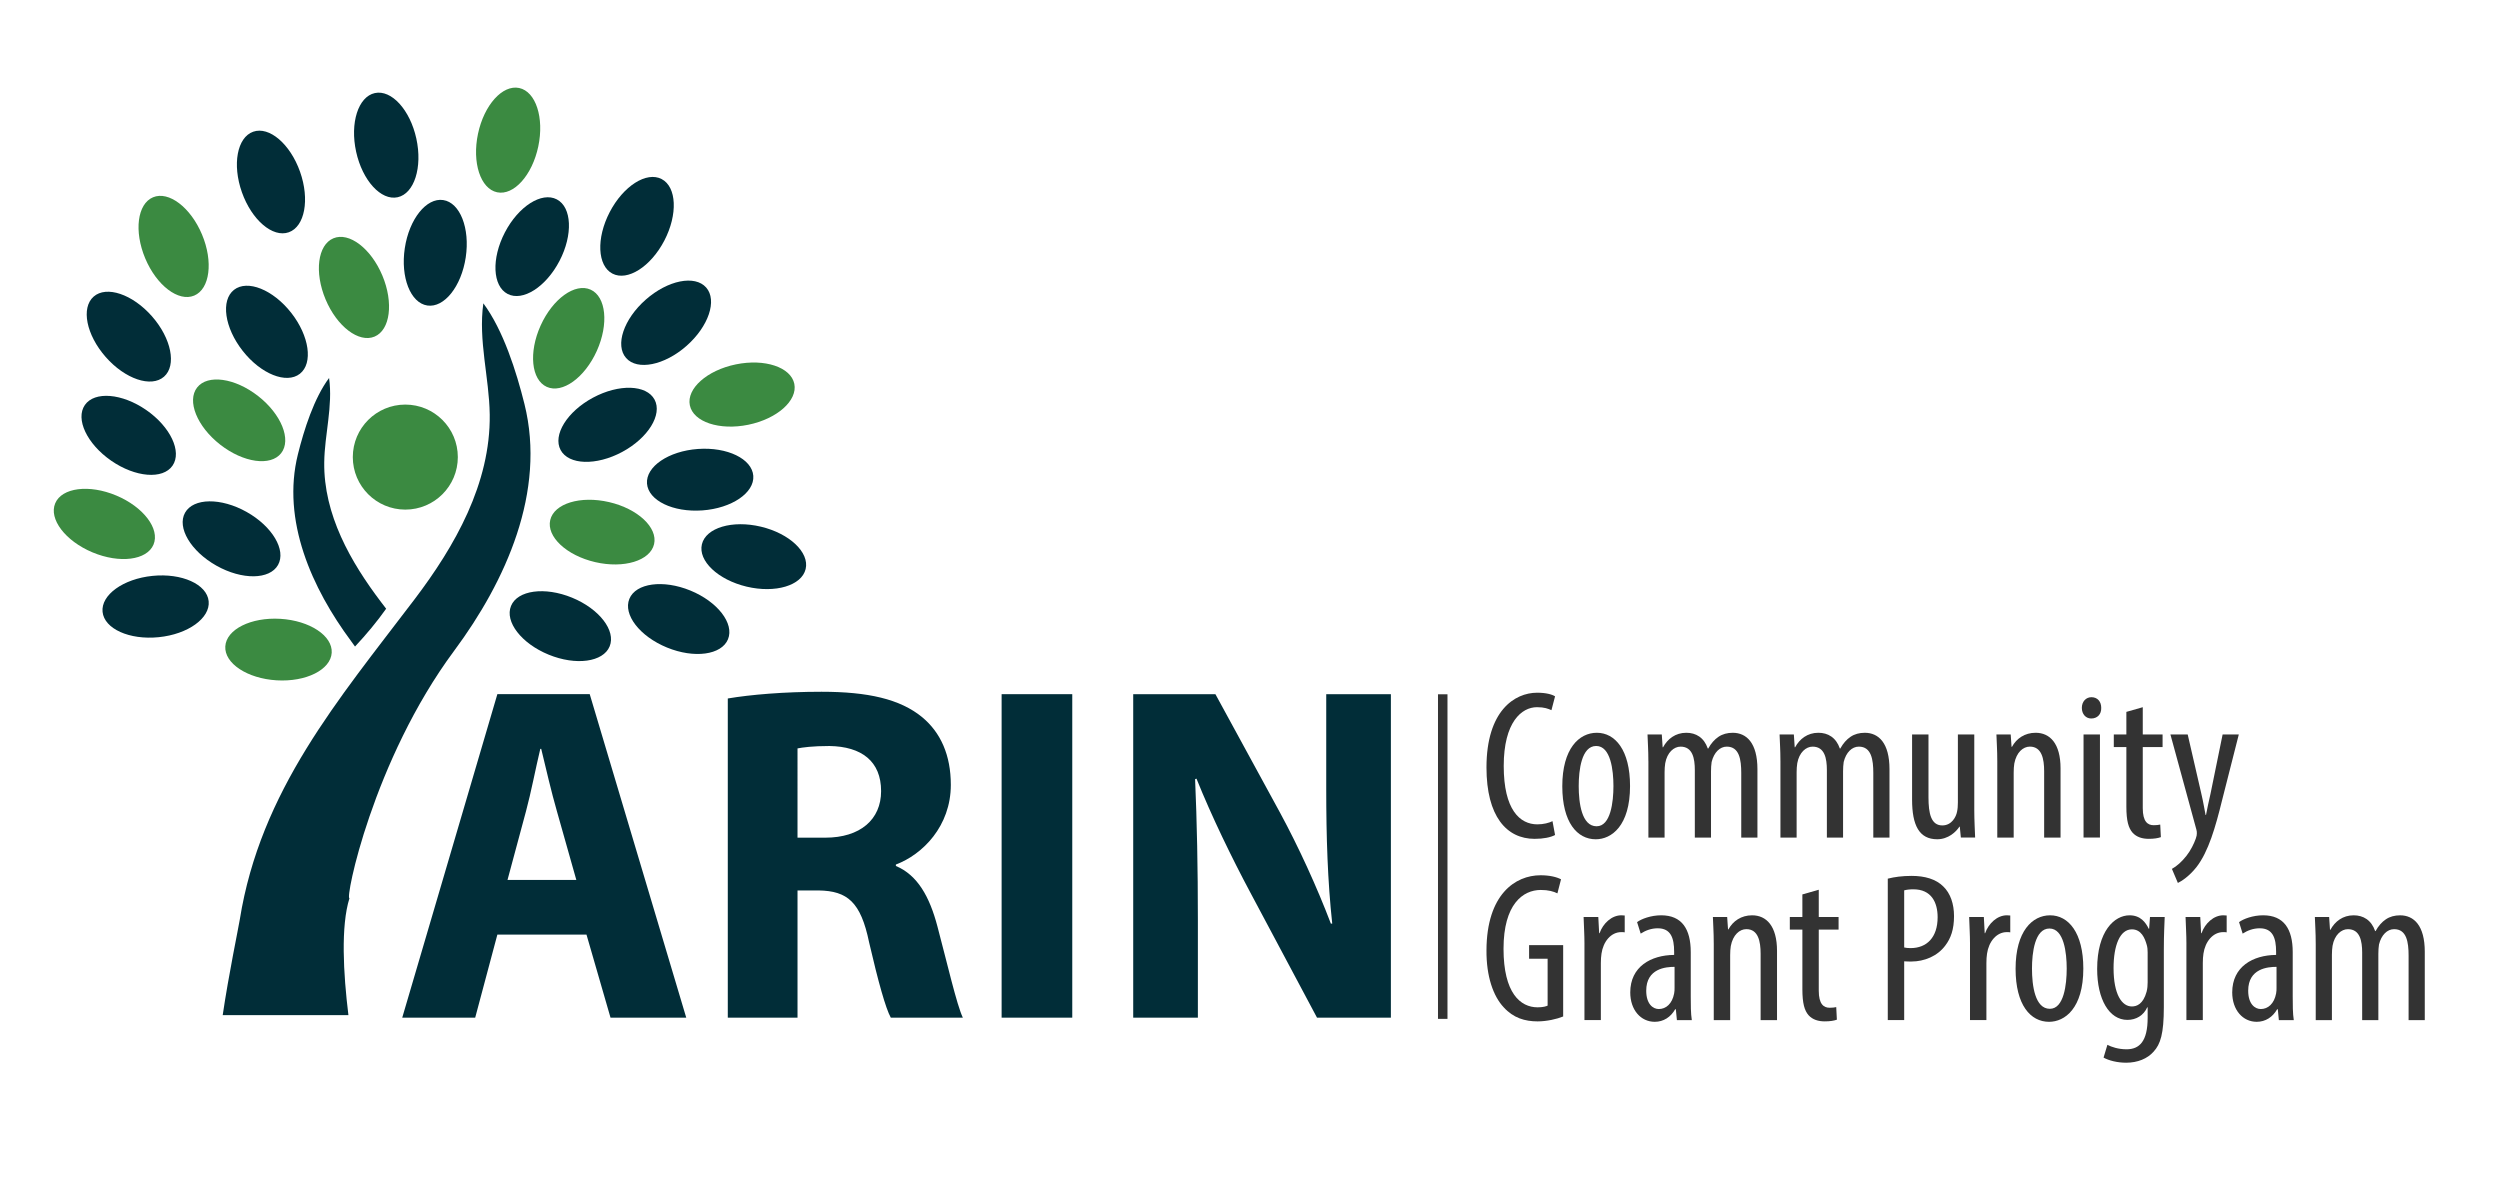 <?xml version="1.0" encoding="utf-8"?>
<!-- Generator: Adobe Illustrator 23.0.3, SVG Export Plug-In . SVG Version: 6.00 Build 0)  -->
<svg version="1.1" id="Layer_1" xmlns="http://www.w3.org/2000/svg" xmlns:xlink="http://www.w3.org/1999/xlink" x="0px" y="0px"
	 viewBox="0 0 2279.94 1080" style="enable-background:new 0 0 2279.94 1080;" xml:space="preserve">
<style type="text/css">
	.st0{fill:#012D38;}
	.st1{fill:#333333;}
	.st2{fill:#3B8A41;}
</style>
<g>
	<g>
		<g>
			<path class="st0" d="M453.58,852.35l-20.21,75.72h-66.54l86.75-295.01h84.23l88.02,295.01h-69.06l-21.9-75.72H453.58z
				 M525.59,802.46l-17.69-62.59c-5.05-17.51-10.11-39.39-14.32-56.9h-0.84c-4.21,17.51-8.42,39.83-13.05,56.9l-16.85,62.59H525.59z
				"/>
			<path class="st0" d="M663.72,637c20.64-3.5,51.38-6.13,85.49-6.13c42.11,0,71.59,6.57,91.81,23.2
				c16.85,14.01,26.11,34.58,26.11,61.71c0,37.64-25.69,63.47-50.11,72.66v1.31c19.79,8.32,30.74,28.01,37.9,55.15
				c8.84,33.27,17.69,71.78,23.16,83.16h-65.7c-4.63-8.32-11.37-32.39-19.79-68.72c-7.58-36.77-19.79-46.83-45.9-47.27h-19.37
				v115.99h-63.59V637z M727.31,763.94h25.27c32.01,0,50.96-16.63,50.96-42.46c0-27.14-17.69-40.71-47.17-41.14
				c-15.58,0-24.43,1.31-29.06,2.19V763.94z"/>
			<path class="st0" d="M977.88,633.07v295.01h-64.43V633.07H977.88z"/>
			<path class="st0" d="M1033.46,928.07V633.07h74.96l58.96,108.11c16.84,31.08,33.69,67.84,46.32,101.11h1.26
				c-4.21-38.96-5.47-78.79-5.47-122.99v-86.23h58.96v295.01h-67.38l-60.64-113.8c-16.84-31.51-35.38-69.59-49.27-104.17l-1.26,0.44
				c1.68,38.96,2.53,80.54,2.53,128.68v88.85H1033.46z"/>
		</g>
		<g>
			<rect x="1311.41" y="633.17" class="st1" width="8.66" height="296.01"/>
		</g>
	</g>
	<g>
		<g>
			<path class="st0" d="M317.75,925.79c-4.71-38.37-7.02-81.23,0.97-106.69c-4.36,1.94,21.22-125.58,95.56-225.75
				c47.05-63.4,83.91-145.04,64.02-224.86c-7.4-29.72-19.29-67.32-37.5-91.87c-4.74,33.86,5.38,67.77,5.82,101.46
				c0.83,62.95-31.7,119.91-68.66,168.61c-69.52,91.59-140.48,174.34-159.31,292.1c-1.2,7.5-10.13,50.17-15.55,87H317.75z"/>
			<path class="st0" d="M323.77,589.63c10.48-11.23,20-22.63,28.39-34.5c-1.48-1.93-2.95-3.86-4.43-5.8
				c-28.01-36.91-52.66-80.06-52.03-127.76c0.34-25.53,8-51.22,4.41-76.88c-13.8,18.6-22.81,47.09-28.42,69.61
				c-15.07,60.48,12.86,122.35,48.51,170.39C321.42,586.32,322.59,587.98,323.77,589.63z"/>
			<circle class="st2" cx="369.64" cy="416.86" r="47.89"/>
		</g>
	</g>
	<g>
		<g>
			
				<ellipse transform="matrix(0.06 -0.998 0.998 0.06 -352.706 810.54)" class="st2" cx="254.21" cy="592.63" rx="28.1" ry="48.62"/>
			
				<ellipse transform="matrix(0.995 -0.1 0.1 0.995 -54.723 17.023)" class="st0" cx="142.04" cy="553.09" rx="48.62" ry="28.1"/>
			
				<ellipse transform="matrix(0.49 -0.872 0.872 0.49 -320.698 434.656)" class="st0" cx="211.04" cy="491.35" rx="28.1" ry="48.62"/>
			
				<ellipse transform="matrix(0.616 -0.788 0.788 0.616 -218.269 318.986)" class="st2" cx="218.01" cy="383.34" rx="28.1" ry="48.62"/>
			
				<ellipse transform="matrix(0.922 -0.386 0.386 0.922 -76.214 144.964)" class="st2" cx="322.96" cy="262.31" rx="28.1" ry="48.62"/>
			
				<ellipse transform="matrix(0.977 -0.214 0.214 0.977 -20.178 78.279)" class="st0" cx="352.16" cy="132.51" rx="28.1" ry="48.62"/>
			
				<ellipse transform="matrix(0.943 -0.334 0.334 0.943 -41.227 92.039)" class="st0" cx="247.02" cy="165.9" rx="28.1" ry="48.62"/>
			
				<ellipse transform="matrix(0.149 -0.989 0.989 0.149 109.652 588.821)" class="st0" cx="397.03" cy="230.68" rx="48.62" ry="28.1"/>
			
				<ellipse transform="matrix(0.411 -0.912 0.912 0.411 24.198 654.49)" class="st2" cx="518.43" cy="308.52" rx="48.62" ry="28.1"/>
			
				<ellipse transform="matrix(0.881 -0.473 0.473 0.881 -117.357 308.185)" class="st0" cx="554.14" cy="387.45" rx="48.62" ry="28.1"/>
			
				<ellipse transform="matrix(0.98 -0.201 0.201 0.98 -58.516 143.601)" class="st2" cx="676.56" cy="359.41" rx="48.62" ry="28.1"/>
			
				<ellipse transform="matrix(0.232 -0.973 0.973 0.232 33.544 1058.711)" class="st0" cx="687.49" cy="508.1" rx="28.1" ry="48.62"/>
			
				<ellipse transform="matrix(0.226 -0.974 0.974 0.226 -47.252 910.415)" class="st2" cx="549.01" cy="484.93" rx="28.1" ry="48.62"/>
			
				<ellipse transform="matrix(0.379 -0.925 0.925 0.379 -210.953 827.576)" class="st0" cx="511.3" cy="571.01" rx="28.1" ry="48.62"/>
			
				<ellipse transform="matrix(0.379 -0.925 0.925 0.379 -137.893 923.414)" class="st0" cx="619.25" cy="564.48" rx="28.1" ry="48.62"/>
			
				<ellipse transform="matrix(0.997 -0.072 0.072 0.997 -30.039 47.509)" class="st0" cx="638.99" cy="437.27" rx="48.62" ry="28.1"/>
			<g>
				
					<ellipse transform="matrix(0.751 -0.661 0.661 0.751 -43.236 474.519)" class="st0" cx="607.23" cy="294.56" rx="48.62" ry="28.1"/>
			</g>
			
				<ellipse transform="matrix(0.461 -0.887 0.887 0.461 62.047 551.955)" class="st0" cx="485.55" cy="224.88" rx="48.62" ry="28.1"/>
			
				<ellipse transform="matrix(0.461 -0.887 0.887 0.461 130.028 626.801)" class="st0" cx="581.18" cy="206.32" rx="48.62" ry="28.1"/>
			
				<ellipse transform="matrix(0.207 -0.978 0.978 0.207 242.729 554.514)" class="st2" cx="463.31" cy="127.58" rx="48.62" ry="28.1"/>
			
				<ellipse transform="matrix(0.922 -0.386 0.386 0.922 -74.514 78.555)" class="st2" cx="158.4" cy="224.87" rx="28.1" ry="48.62"/>
			
				<ellipse transform="matrix(0.787 -0.618 0.618 0.787 -134.951 214.748)" class="st0" cx="243.18" cy="302.6" rx="28.1" ry="48.62"/>
			
				<ellipse transform="matrix(0.751 -0.66 0.66 0.751 -173.469 153.862)" class="st0" cx="117.48" cy="307.17" rx="28.1" ry="48.62"/>
			
				<ellipse transform="matrix(0.569 -0.822 0.822 0.569 -275.855 267.672)" class="st0" cx="117.48" cy="397.05" rx="28.1" ry="48.62"/>
			
				<ellipse transform="matrix(0.387 -0.922 0.922 0.387 -382.211 380.697)" class="st2" cx="95.22" cy="477.81" rx="28.1" ry="48.62"/>
		</g>
	</g>
</g>
<g>
	<path class="st1" d="M1418.18,761.51c-4.08,2.14-10.49,3.5-18.65,3.5c-25.64,0-43.9-20.59-43.9-65.08
		c0-51.67,25.64-68.19,46.23-68.19c7.96,0,13.6,1.55,16.32,3.3l-3.3,12.63c-3.11-1.36-6.41-2.72-13.21-2.72
		c-13.99,0-30.31,13.6-30.31,53.62c0,40.02,14.76,53.23,30.69,53.23c5.64,0,10.68-1.36,13.79-2.91L1418.18,761.51z"/>
	<path class="st1" d="M1486.56,716.83c0,36.33-16.9,48.57-31.28,48.57c-16.9,0-30.5-15.35-30.5-48.37
		c0-34.38,15.35-48.76,31.47-48.76C1472.96,668.26,1486.56,684,1486.56,716.83z M1439.75,716.83c0,15.54,2.72,36.71,16.32,36.71
		c12.82,0,15.35-22.15,15.35-36.71c0-14.38-2.52-36.52-15.74-36.52C1442.27,680.31,1439.75,702.45,1439.75,716.83z"/>
	<path class="st1" d="M1503.27,694.1c0-11.07-0.58-16.71-0.78-24.28h13.02l0.78,11.66h0.39c4.08-7.58,11.27-13.21,21.18-13.21
		c8.74,0,16.12,4.27,19.62,14.38h0.39c2.52-4.66,5.83-8.35,9.32-10.68c3.69-2.53,8.16-3.69,13.01-3.69
		c12.63,0,22.54,9.32,22.54,33.22v62.36h-14.76v-58.86c0-12.24-1.75-24.09-13.21-24.09c-6.22,0-11.66,5.24-13.79,13.99
		c-0.39,2.52-0.58,5.44-0.58,8.55v60.42h-14.76v-61.58c0-10.49-1.94-21.37-13.01-21.37c-6.02,0-12.24,5.24-13.99,15.15
		c-0.39,2.53-0.58,5.25-0.58,8.16v59.64h-14.76V694.1z"/>
	<path class="st1" d="M1623.71,694.1c0-11.07-0.58-16.71-0.78-24.28h13.02l0.78,11.66h0.39c4.08-7.58,11.27-13.21,21.17-13.21
		c8.74,0,16.12,4.27,19.62,14.38h0.39c2.53-4.66,5.83-8.35,9.32-10.68c3.69-2.53,8.16-3.69,13.02-3.69
		c12.63,0,22.53,9.32,22.53,33.22v62.36h-14.76v-58.86c0-12.24-1.75-24.09-13.21-24.09c-6.22,0-11.66,5.24-13.79,13.99
		c-0.39,2.52-0.58,5.44-0.58,8.55v60.42h-14.76v-61.58c0-10.49-1.94-21.37-13.02-21.37c-6.02,0-12.24,5.24-13.99,15.15
		c-0.39,2.53-0.58,5.25-0.58,8.16v59.64h-14.76V694.1z"/>
	<path class="st1" d="M1800.49,738.2c0,10.49,0.58,18.65,0.78,25.64h-13.02l-0.97-9.91h-0.39c-2.91,4.66-10.1,11.46-20.2,11.46
		c-16.51,0-22.92-12.82-22.92-36.13v-59.44h14.96v57.31c0,14.76,2.33,25.64,12.63,25.64c8.74,0,12.63-8.16,13.4-12.43
		c0.58-2.53,0.78-5.44,0.78-8.55v-61.97h14.96V738.2z"/>
	<path class="st1" d="M1821.47,694.1c0-11.07-0.58-16.71-0.78-24.28h13.02l0.78,11.27h0.39c4.08-7.58,11.66-12.82,21.56-12.82
		c13.02,0,22.73,9.71,22.73,32.44v63.14h-14.96v-60.61c0-11.07-2.14-22.34-13.02-22.34c-6.22,0-12.24,5.24-14.18,15.35
		c-0.39,2.33-0.58,5.25-0.58,8.35v59.25h-14.96V694.1z"/>
	<path class="st1" d="M1916.27,645.54c0.19,5.83-3.5,9.71-9.13,9.71c-4.86,0-8.55-3.88-8.55-9.71s3.88-9.71,8.74-9.71
		C1912.77,635.82,1916.27,639.71,1916.27,645.54z M1900.14,763.84v-94.02h14.96v94.02H1900.14z"/>
	<path class="st1" d="M1954.15,644.95v24.87h18.07v11.46h-18.07v55.75c0,12.24,4.47,15.54,9.91,15.54c2.33,0,4.28-0.19,6.02-0.58
		l0.58,11.46c-2.72,0.97-6.22,1.55-11.07,1.55c-5.83,0-11.07-1.55-14.76-5.63c-3.69-4.27-5.64-10.68-5.64-23.7v-54.39h-11.46v-11.46
		h11.46v-20.59L1954.15,644.95z"/>
	<path class="st1" d="M1995.13,669.82l12.43,54c1.75,7.38,2.72,13.6,3.88,19.43h0.39c0.97-5.25,2.52-12.43,4.08-19.23l11.07-54.2
		h14.76l-15.35,60.41c-5.83,23.7-12.24,46.43-23.31,60.61c-6.6,8.35-13.6,12.82-16.9,14.38l-5.44-12.82
		c4.27-2.33,8.93-6.41,13.21-11.85c3.88-4.86,6.99-11.27,8.55-15.74c0.78-2.33,0.97-3.3,0.97-4.66c0-1.17,0-2.33-0.39-3.5
		l-23.7-86.83H1995.13z"/>
	<path class="st1" d="M1425.56,927.01c-5.63,2.33-14.96,4.47-23.31,4.47c-11.46,0-22.15-3.11-30.89-12.82
		c-9.52-10.1-15.93-28.17-15.73-52.06c0.19-50.9,26.23-68.38,49.34-68.38c8.16,0,14.57,1.55,18.65,3.69l-3.3,12.82
		c-3.5-1.75-8.16-3.11-15.15-3.11c-16.32,0-33.99,13.02-33.99,53.62c0,40.41,15.35,53.42,31.08,53.42c5.05,0,7.96-0.97,9.13-1.56
		v-42.74h-16.9v-12.43h31.08V927.01z"/>
	<path class="st1" d="M1444.99,860.57c0-7.96-0.58-17.29-0.78-24.28h13.4l0.78,14.76h0.39c3.11-8.94,11.07-16.32,19.81-16.32
		c1.17,0,2.14,0.19,3.11,0.19v15.35c-0.97-0.2-1.94-0.2-3.11-0.2c-9.52,0-16.51,8.74-18.07,19.62c-0.39,2.53-0.58,5.44-0.58,8.55
		v52.06h-14.96V860.57z"/>
	<path class="st1" d="M1529.29,930.31l-0.97-9.91h-0.58c-4.08,7.19-10.68,11.46-18.65,11.46c-12.63,0-22.34-10.68-22.34-26.81
		c0-23.51,18.84-34,40.02-34.19v-2.91c0-12.63-3.11-21.37-14.96-21.37c-5.83,0-11.07,1.94-15.54,4.86l-3.3-10.49
		c3.88-2.91,12.63-6.22,21.95-6.22c18.84,0,27,12.43,27,33.61v40.6c0,7.19,0,15.35,0.97,21.37H1529.29z M1527.16,881.75
		c-7.77,0-25.84,1.36-25.84,21.76c0,12.24,6.22,16.71,11.46,16.71c6.6,0,12.24-4.86,13.99-14.18c0.39-1.75,0.39-3.69,0.39-5.24
		V881.75z"/>
	<path class="st1" d="M1562.9,860.57c0-11.07-0.58-16.71-0.78-24.28h13.02l0.78,11.27h0.39c4.08-7.58,11.66-12.82,21.56-12.82
		c13.02,0,22.73,9.71,22.73,32.44v63.14h-14.96V869.7c0-11.07-2.14-22.34-13.01-22.34c-6.22,0-12.24,5.24-14.18,15.35
		c-0.39,2.33-0.58,5.24-0.58,8.35v59.25h-14.96V860.57z"/>
	<path class="st1" d="M1658.67,811.42v24.87h18.07v11.46h-18.07v55.75c0,12.24,4.47,15.54,9.91,15.54c2.33,0,4.27-0.19,6.02-0.58
		l0.58,11.46c-2.72,0.97-6.22,1.55-11.07,1.55c-5.83,0-11.07-1.55-14.76-5.63c-3.69-4.27-5.63-10.68-5.63-23.7v-54.39h-11.46v-11.46
		h11.46V815.7L1658.67,811.42z"/>
	<path class="st1" d="M1721.61,801.32c6.02-1.55,13.21-2.53,21.76-2.53c12.04,0,22.15,2.91,28.94,9.71c6.41,6.22,9.71,15.74,9.71,27
		c0,12.04-2.91,20.2-7.96,26.81c-7.19,9.71-19.23,14.57-30.89,14.57c-2.52,0-4.47,0-6.6-0.2v53.62h-14.96V801.32z M1736.57,864.07
		c1.75,0.39,3.3,0.58,5.83,0.58c14.76,0,24.67-9.71,24.67-28.17c0-13.4-5.63-25.45-22.15-25.45c-3.5,0-6.41,0.39-8.35,0.97V864.07z"
		/>
	<path class="st1" d="M1796.6,860.57c0-7.96-0.58-17.29-0.78-24.28h13.4l0.78,14.76h0.39c3.11-8.94,11.07-16.32,19.81-16.32
		c1.16,0,2.14,0.19,3.11,0.19v15.35c-0.97-0.2-1.94-0.2-3.11-0.2c-9.52,0-16.51,8.74-18.07,19.62c-0.39,2.53-0.58,5.44-0.58,8.55
		v52.06h-14.96V860.57z"/>
	<path class="st1" d="M1899.94,883.3c0,36.33-16.9,48.57-31.27,48.57c-16.9,0-30.5-15.35-30.5-48.37
		c0-34.38,15.35-48.76,31.47-48.76C1886.34,834.74,1899.94,850.47,1899.94,883.3z M1853.12,883.3c0,15.54,2.72,36.71,16.32,36.71
		c12.82,0,15.35-22.15,15.35-36.71c0-14.38-2.52-36.52-15.73-36.52C1855.65,846.78,1853.12,868.93,1853.12,883.3z"/>
	<path class="st1" d="M1974.15,836.29c-0.19,6.61-0.78,14.96-0.78,29.33v52.65c0,24.67-3.11,34-9.32,40.8
		c-5.63,6.41-14.57,10.1-25.06,10.1c-7.96,0-15.73-1.94-20.59-4.66l3.5-11.66c3.69,1.94,9.91,4.08,17.48,4.08
		c11.85,0,19.23-7.38,19.23-28.75v-9.52h-0.39c-3.3,7.38-10.1,11.46-18.07,11.46c-16.71,0-27.59-18.84-27.59-46.43
		c0-34.58,15.73-48.95,29.53-48.95c10.1,0,14.76,6.6,17.48,12.24h0.39l0.78-10.68H1974.15z M1958.61,868.73
		c0-2.33-0.19-4.86-0.78-6.8c-1.75-6.41-5.05-14.38-13.6-14.38c-10.88,0-16.71,14.57-16.71,35.35c0,24.09,7.58,34.97,16.71,34.97
		c4.47,0,10.29-2.14,13.4-13.4c0.78-2.91,0.97-5.83,0.97-8.55V868.73z"/>
	<path class="st1" d="M1993.96,860.57c0-7.96-0.58-17.29-0.78-24.28h13.4l0.78,14.76h0.39c3.11-8.94,11.07-16.32,19.81-16.32
		c1.16,0,2.14,0.19,3.11,0.19v15.35c-0.97-0.2-1.94-0.2-3.11-0.2c-9.52,0-16.51,8.74-18.07,19.62c-0.39,2.53-0.58,5.44-0.58,8.55
		v52.06h-14.96V860.57z"/>
	<path class="st1" d="M2078.27,930.31l-0.97-9.91h-0.58c-4.08,7.19-10.68,11.46-18.65,11.46c-12.63,0-22.34-10.68-22.34-26.81
		c0-23.51,18.84-34,40.02-34.19v-2.91c0-12.63-3.11-21.37-14.96-21.37c-5.83,0-11.07,1.94-15.54,4.86l-3.3-10.49
		c3.89-2.91,12.63-6.22,21.95-6.22c18.84,0,27,12.43,27,33.61v40.6c0,7.19,0,15.35,0.97,21.37H2078.27z M2076.13,881.75
		c-7.77,0-25.83,1.36-25.83,21.76c0,12.24,6.22,16.71,11.46,16.71c6.6,0,12.24-4.86,13.99-14.18c0.39-1.75,0.39-3.69,0.39-5.24
		V881.75z"/>
	<path class="st1" d="M2111.88,860.57c0-11.07-0.58-16.71-0.78-24.28h13.02l0.78,11.66h0.39c4.08-7.58,11.27-13.21,21.17-13.21
		c8.74,0,16.12,4.27,19.62,14.38h0.39c2.53-4.66,5.83-8.35,9.32-10.68c3.69-2.53,8.16-3.69,13.02-3.69
		c12.63,0,22.53,9.32,22.53,33.22v62.36h-14.76v-58.86c0-12.24-1.75-24.09-13.21-24.09c-6.22,0-11.66,5.24-13.79,13.99
		c-0.39,2.52-0.58,5.44-0.58,8.55v60.42h-14.76v-61.58c0-10.49-1.94-21.37-13.02-21.37c-6.02,0-12.24,5.24-13.99,15.15
		c-0.39,2.53-0.58,5.25-0.58,8.16v59.64h-14.76V860.57z"/>
</g>
</svg>
